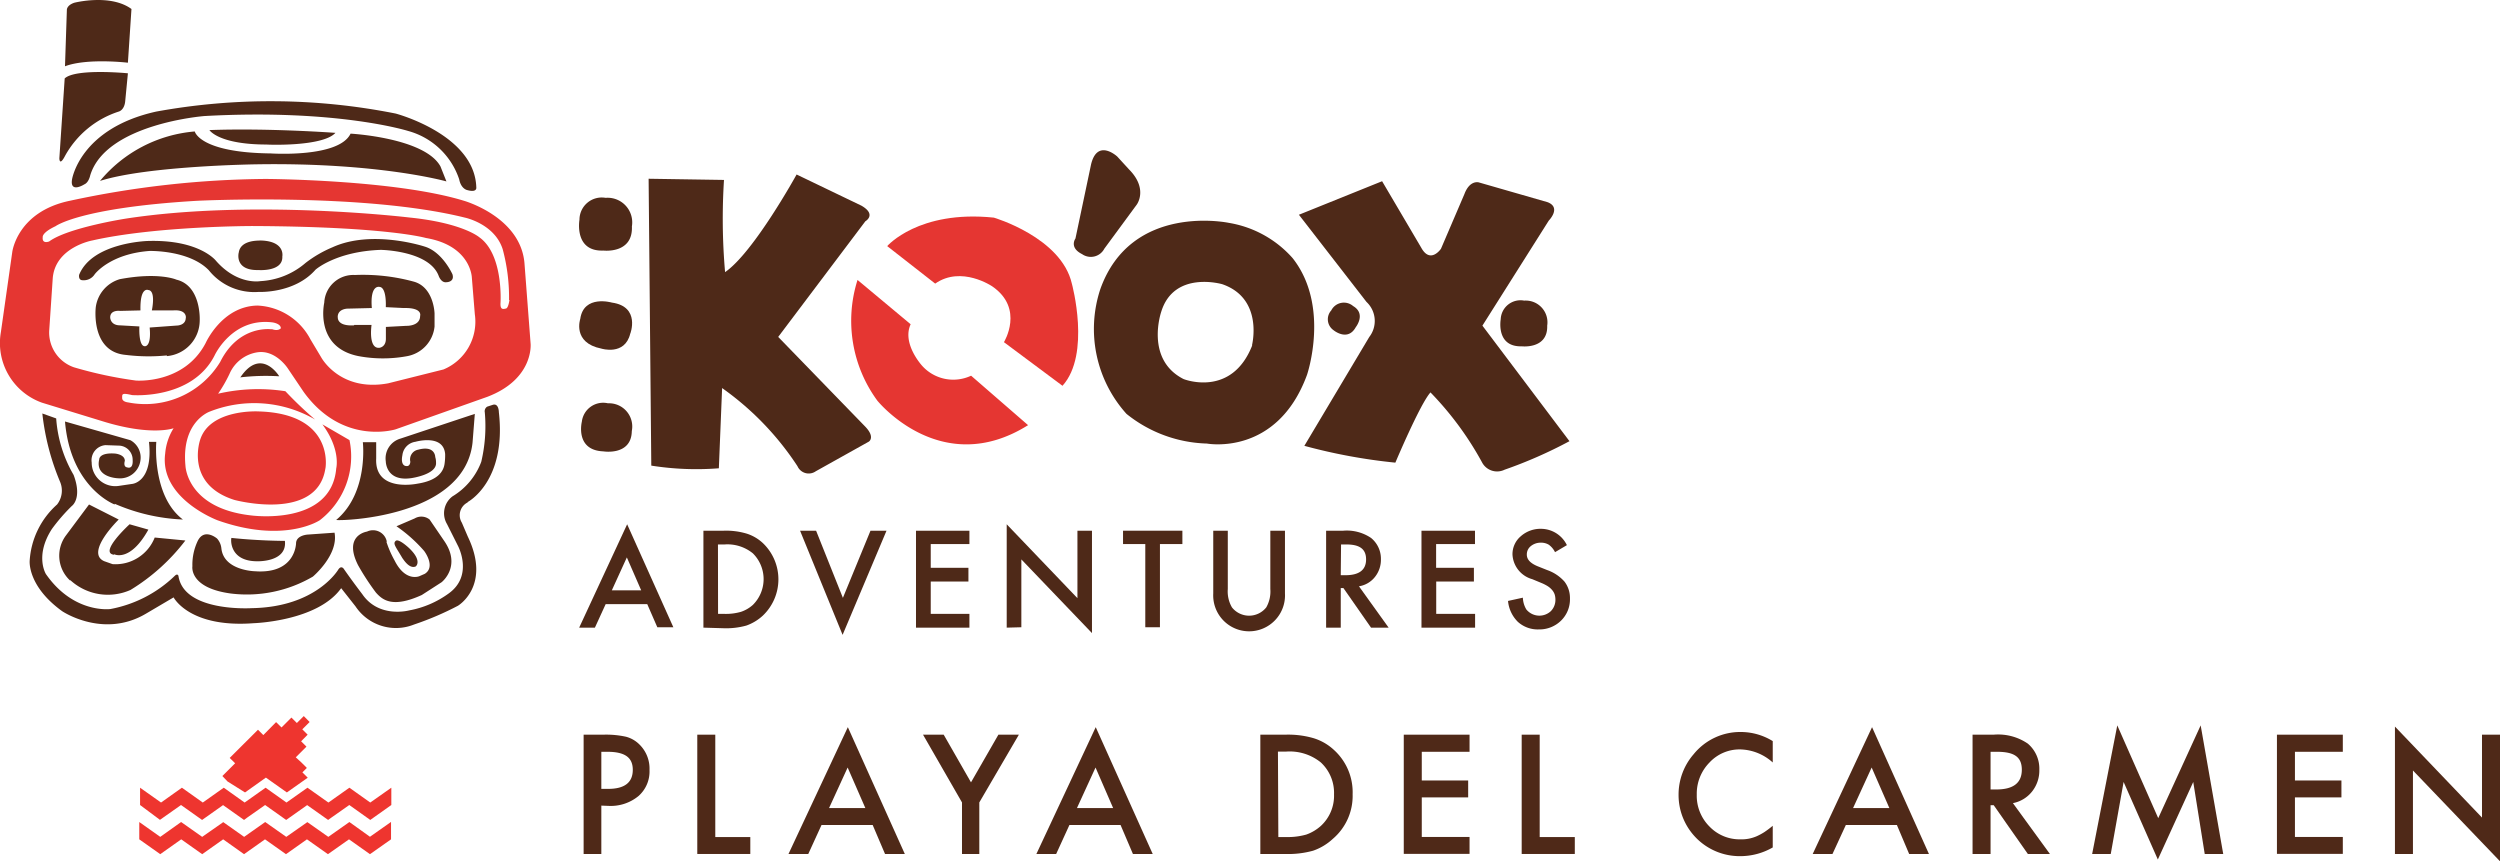 <svg xmlns="http://www.w3.org/2000/svg" id="Capa_1" data-name="Capa 1" viewBox="0 0 252.73 87.07"><defs><style>.cls-1{fill:#4e2918;}.cls-2{fill:#e53632;}.cls-3{fill:#ee352f;}.cls-4{fill:#4f2918;}</style></defs><path class="cls-1" d="M40.69,56.44c-.69-1.18-1-1.48-.69-1.76s1.4.77,1.4.77c1.32,1.29.63,1.81.63,1.81C41.35,57.57,40.72,56.44,40.69,56.44ZM12.93,6.34,13.29.91C11.15-.66,7.5.28,7.5.28,6.73.55,6.76,1,6.76,1L6.57,6.7C8.82,5.85,12.93,6.34,12.93,6.34ZM6.59,15.73A9.55,9.55,0,0,1,12,11.28s.58-.13.66-1.07l.27-2.8s-5.29-.52-6.39.52L6,16S6,16.88,6.59,15.73Zm.69,2.42c-.22,1.42,1.24.49,1.24.49.46-.19.6-.91.6-.91,1.59-5.24,11.56-6,11.56-6,13.47-.74,20.58,1.51,20.58,1.51a7.53,7.53,0,0,1,5.16,4.89c.2,1,.83,1.09.83,1.09,1,.28.9-.27.9-.27C48,13.59,40,11.48,40,11.48a64.57,64.57,0,0,0-24.21-.2C8.05,13,7.28,18.15,7.28,18.15Zm12.41-4.86a13.93,13.93,0,0,0-9.58,5C14.94,16.75,26,16.61,26,16.61c12.38-.19,19.13,1.73,19.13,1.73l-.6-1.51c-1.59-2.91-9.09-3.32-9.09-3.32-1.18,2.47-8.07,2-8.07,2C20.15,15.43,19.69,13.29,19.69,13.29Zm14.22.14s-6.76-.5-12.74-.28c0,0,.91,1.46,5.79,1.46C27,14.63,32.62,14.85,33.91,13.43ZM47.77,44.75,48,41.84l-7.52,2.5A2.08,2.08,0,0,0,39,46.64s0,2.06,2.55,1.7c0,0,2.61-.35,2.53-1.56A1.88,1.88,0,0,0,44,46.2s0-1.21-1.73-.74a1,1,0,0,0-.79,1.21s0,.52-.44.44c0,0-.58,0-.36-1.1A1.54,1.54,0,0,1,42,44.66s2.83-.82,3,1.24a6,6,0,0,1-.06,1c-.11.74-.65,1.68-2.77,2,0,0-4.31.91-4.14-2.55l0-1.65H36.68s.6,5.11-2.69,7.86C34,52.68,46.92,52.49,47.77,44.75Zm-.49,6s3.95-2.06,3.15-9.09c0,0,0-.91-.6-.74l-.58.19a.55.55,0,0,0-.24.58,15.7,15.7,0,0,1-.36,5,6.88,6.88,0,0,1-2.91,3.49,2.14,2.14,0,0,0-.55,2.8l1.1,2.19s1.62,3-.94,4.83a9.75,9.75,0,0,1-4,1.71s-3.05.82-4.73-1.65c0,0-.93-1.21-1.83-2.5,0,0-.25-.47-.58,0,0,0-2.2,3.81-8.76,3.92,0,0-6.86.44-7.41-3.26,0,0-.08-.3-.38,0a12.71,12.71,0,0,1-6.51,3.35s-3.71.49-6.51-3.54c0,0-1.15-1.84.61-4.56a18.62,18.62,0,0,1,2-2.31s1.1-.74.19-3.15a13.14,13.14,0,0,1-1.76-5.71l-1.4-.5A24.69,24.69,0,0,0,6.07,48.7,2.28,2.28,0,0,1,5.77,51,8.3,8.3,0,0,0,3,56.69s-.25,2.55,3.29,5.1c0,0,4.15,2.8,8.46.25l2.8-1.65s1.59,3.11,8.1,2.61c0,0,6.45-.19,8.84-3.54l1.45,1.84a4.91,4.91,0,0,0,5.9,1.84,30.36,30.36,0,0,0,4.45-1.9s3.4-2,1-7l-.6-1.4A1.44,1.44,0,0,1,47.28,50.79Zm-23-12.6a22.68,22.68,0,0,1,3.95-.11S26.39,35,24.27,38.19ZM23.34,60a13.21,13.21,0,0,0,8.29-1.71s2.61-2.19,2.19-4.44l-2.69.19s-1.15.05-1.2.85c0,0,0,3.16-4.15,2.86,0,0-3.16-.06-3.4-2.31a1.74,1.74,0,0,0-.44-1s-1.35-1.16-2,.35a5.57,5.57,0,0,0-.49,2.45S19.08,59.43,23.34,60ZM26,56.74s3.05.11,2.8-2.06c0,0-2.55,0-5.4-.3C23.34,54.38,23.09,56.74,26,56.74Zm13.1-2a1.42,1.42,0,0,0-2-1s-2.44.35-.9,3.4A24.83,24.83,0,0,0,38,59.9c.68.77,1.7,1.59,4.64.25l2-1.29s2.06-1.6.25-4.2l-1.46-2.14a1.33,1.33,0,0,0-1.51-.11l-1.84.79a14.9,14.9,0,0,1,2.8,2.5s1.21,1.59.06,2.31l-.55.24s-1.4.61-2.5-1.59A10.47,10.47,0,0,1,39.07,54.79Zm-32,3.9a5.62,5.62,0,0,0,6.09,1,20.17,20.17,0,0,0,5.55-5l-3.1-.3a4.26,4.26,0,0,1-4.26,2.69l-.85-.3C8.57,55.86,12,52.52,12,52.52L9,51l-2.31,3.1A3.42,3.42,0,0,0,7.09,58.69Zm4.44-2.61s1.6.85,3.46-2.49L13.1,53S9.94,55.89,11.53,56.08Zm.06-5.1a19.21,19.21,0,0,0,6.89,1.59c-3.16-2.39-2.69-7.85-2.69-7.85h-.74c.44,4.09-1.7,4.25-1.7,4.25l-1.35.2a2.38,2.38,0,0,1-2.74-2.36,1.53,1.53,0,0,1,1.4-1.76l1.4.05a1.43,1.43,0,0,1,1.34,1.46c.06,1-.55.74-.55.74-.44-.06-.24-.66-.24-.66,0-.66-1-.74-1-.74-1.64-.11-1.59.6-1.59.6-.44,1.84,1.9,1.9,1.9,1.9a2.08,2.08,0,0,0,2.25-1.7,2,2,0,0,0-1-2.15L6.57,42.61C7.14,49.33,11.59,51,11.59,51Zm5.27-15a18.48,18.48,0,0,1-4.14-.05c-3.6-.3-3.05-4.81-3.05-4.81a3.42,3.42,0,0,1,2.44-2.85c3.95-.74,5.71.05,5.71.05,2.55.61,2.36,4.15,2.36,4.15A3.63,3.63,0,0,1,16.86,36Zm1.92-3.81s.11-.85-1.29-.74H15.35s.44-2-.36-2.06c0,0-.85-.39-.79,2.06l-2.06.05s-1-.14-1,.66c0,0,0,.8,1,.8l1.95.11s-.11,2,.55,2c0,0,.68.11.49-1.89l2.75-.2s.9,0,.9-.79ZM36.24,36c-4.5-.9-3.46-5.4-3.46-5.4a2.94,2.94,0,0,1,3.1-2.8,19.45,19.45,0,0,1,5.91.66c2.08.54,2.14,3.23,2.14,3.23v1.32a3.4,3.4,0,0,1-2.8,3A13.4,13.4,0,0,1,36.24,36Zm-.44-3.15,1.76,0s-.36,2.42.79,2.31c0,0,.66-.06.66-.91V33.05l2.06-.11s1.4.06,1.4-1c0,0,.3-.85-1.65-.8L39,31.05S39.12,29,38.33,29c0,0-.94-.22-.74,2.14l-2.45.06s-1,0-1,.85C34.18,32,33.93,33,35.8,32.89Zm-11.67-7.3s-.46,1.81,2,1.75c0,0,2.49.19,2.41-1.37,0,0,.33-1.56-2.22-1.62C26.36,24.35,24.27,24.16,24.13,25.59ZM8,27.78s-.11.55.36.55a1.31,1.31,0,0,0,1.21-.6s1.51-2.06,5.54-2.36c0,0,4-.11,6,1.95a5.89,5.89,0,0,0,5.05,2.19s3.6.19,5.74-2.25c0,0,2.06-1.84,6.59-2,0,0,4.86.06,5.85,2.61,0,0,.24.74.79.66,0,0,.85,0,.61-.8,0,0-1-2.25-2.8-2.8,0,0-5.3-1.76-9.31.06a12.09,12.09,0,0,0-2.74,1.59,7.6,7.6,0,0,1-4.56,1.84s-2.31.44-4.5-2.06c0,0-1.65-2.14-6.81-2C15,24.35,9.34,24.49,8,27.78Z"></path><path class="cls-2" d="M32.89,47.38c-.85,5.41-9.19,3.16-9.19,3.16-5.06-1.59-3.46-6.1-3.46-6.1,1-3.1,5.84-2.85,5.84-2.85C33.88,41.78,32.92,47.38,32.89,47.38Zm16.39-7.27L40,43.4s-5.35,1.7-9.31-3.79l-1.59-2.36s-1.21-1.89-3.05-1.64a3.68,3.68,0,0,0-2.85,2.19,14.67,14.67,0,0,1-1.15,2,18,18,0,0,1,6.8-.25,38.56,38.56,0,0,0,3,2.86,12.25,12.25,0,0,0-10.65-.8s-2.89,1-2.45,5.49c0,0,.14,4.26,6.59,5,0,0,8.15,1.15,8.65-4.75,0,0,.49-1.89-1.4-4.45l2.74,1.59a8.13,8.13,0,0,1-3,8.1S28.77,55,22,52.6c0,0-5.91-2.2-5.3-6.76a5.68,5.68,0,0,1,.85-2.55s-2.25.85-7.3-.74l-6-1.84A6.4,6.4,0,0,1,.09,33.57l1.15-8.09s.49-4.09,5.85-5.19a96.77,96.77,0,0,1,19.79-2.2s13,.06,20,2.2c0,0,5.85,1.64,6.15,6.45l.61,8S54,38.3,49.28,40.11Zm-21.8-6.84v0c.69.25.91-.1.91-.08,0-.49-.85-.6-.85-.6-4.09-.5-5.85,3.35-5.85,3.35-2.3,4.5-8.34,4-8.34,4-1.07-.25-1-.09-1,.3s.6.44.6.44a8.87,8.87,0,0,0,9.31-4.09c1.89-3.79,5.18-3.3,5.18-3.3ZM48,31.76l-.3-3.7s-.08-3.22-4.64-4c0,0-3.89-1.15-17.54-1.21,0,0-9.74,0-16.19,1.46,0,0-3.76.68-4,3.84l-.35,5.19a3.72,3.72,0,0,0,2.49,3.79,41.58,41.58,0,0,0,6.26,1.34s4.86.41,7.06-3.79c0,0,1.65-3.73,5.24-3.79a6.36,6.36,0,0,1,5.35,3.41l1.1,1.84s1.9,3.51,6.76,2.61l5.59-1.4A5.23,5.23,0,0,0,48,31.76Zm3.46-1.43h0a18.73,18.73,0,0,0-.64-5.13C50,22.62,47,22,47,22c-10.24-2.55-27.1-1.7-27.1-1.7C8.05,21,5.61,22.87,5.61,22.87c-1.4.66-1.29,1.1-1.29,1.1-.09.74.65.44.65.44,1.9-1.4,7.75-2.31,7.75-2.31,13-2,28.68-.11,28.68-.11,5.41.55,7.06,2,7.06,2,2.44,1.73,2.14,6.59,2.14,6.59-.06.8.3.66.55.61s.35-.86.35-.86Z"></path><path class="cls-1" d="M65.43,61.07h-4.2l-1.09,2.38H58.55L63.4,53l4.67,10.41H66.45Zm-.61-1.39-1.45-3.33-1.52,3.33Z"></path><path class="cls-1" d="M71.11,63.45v-9.8h2.06a7.24,7.24,0,0,1,2.33.3,4.29,4.29,0,0,1,1.67,1,5.06,5.06,0,0,1-.06,7.29,4.81,4.81,0,0,1-1.66,1,7.63,7.63,0,0,1-2.3.27Zm1.48-1.39h.67a5.52,5.52,0,0,0,1.65-.21,3.47,3.47,0,0,0,1.2-.7,3.67,3.67,0,0,0,0-5.21,4.07,4.07,0,0,0-2.86-.9h-.67Z"></path><path class="cls-1" d="M82.5,53.65l2.71,6.79L88,53.65h1.62L85.18,64.18l-4.3-10.53Z"></path><path class="cls-1" d="M98,55H94.09V57.4H97.9v1.39H94.09v3.27H98v1.39h-5.4v-9.8H98Z"></path><path class="cls-1" d="M101.77,63.45V53l7.15,7.47V53.65h1.47V64l-7.14-7.45v6.86Z"></path><path class="cls-1" d="M117.26,55v8.41h-1.48V55h-2.25V53.65h6V55Z"></path><path class="cls-1" d="M124.12,53.65v5.9a3.2,3.2,0,0,0,.42,1.85,2.21,2.21,0,0,0,3.47,0,3.24,3.24,0,0,0,.41-1.85v-5.9h1.48V60a3.63,3.63,0,1,1-7.25,0V53.65Z"></path><path class="cls-1" d="M137.38,59.27l3,4.18H138.6l-2.79-4h-.27v4h-1.48v-9.8h1.73a4.38,4.38,0,0,1,2.81.73,2.71,2.71,0,0,1,1,2.15,2.78,2.78,0,0,1-.6,1.79A2.57,2.57,0,0,1,137.38,59.27Zm-1.84-1.12H136c1.4,0,2.1-.53,2.1-1.6s-.68-1.51-2-1.51h-.53Z"></path><path class="cls-1" d="M149.11,55h-3.93V57.4H149v1.39h-3.81v3.27h3.93v1.39H143.7v-9.8h5.41Z"></path><path class="cls-1" d="M158.4,55.11l-1.2.71a2,2,0,0,0-.64-.76,1.52,1.52,0,0,0-.81-.2,1.57,1.57,0,0,0-1,.35,1.07,1.07,0,0,0-.4.86c0,.48.35.86,1.06,1.16l1,.4a4.18,4.18,0,0,1,1.75,1.17,2.72,2.72,0,0,1,.55,1.71,3,3,0,0,1-.9,2.23,3.12,3.12,0,0,1-2.26.89,3,3,0,0,1-2.1-.76,3.41,3.41,0,0,1-1-2.12l1.5-.33a2.47,2.47,0,0,0,.35,1.19,1.7,1.7,0,0,0,2.48.17,1.62,1.62,0,0,0,.46-1.17,1.78,1.78,0,0,0-.08-.53,1.43,1.43,0,0,0-.25-.43,2,2,0,0,0-.43-.38,4.21,4.21,0,0,0-.64-.33l-.94-.39a2.73,2.73,0,0,1-2-2.49,2.37,2.37,0,0,1,.84-1.85,3,3,0,0,1,2.1-.75A2.92,2.92,0,0,1,158.4,55.11Z"></path><path class="cls-1" d="M151.71,32.28s-.51,2.81,2.13,2.73c0,0,2.65.31,2.57-2.09a2.2,2.2,0,0,0-2.33-2.53A2,2,0,0,0,151.71,32.28Z"></path><path class="cls-2" d="M108.36,28.69C107.3,24,100.47,22,100.47,22c-7.62-.79-10.78,2.88-10.78,2.88l4.85,3.79c2.65-1.85,5.77.28,5.77.28,3.28,2.25,1.18,5.64,1.18,5.64L107.41,39C110.3,35.8,108.36,28.69,108.36,28.69Z"></path><path class="cls-2" d="M93.24,37s-2.09-2.25-1.18-4.22L86.69,28.3a13.65,13.65,0,0,0,2,12.2s6.44,8,15.24,2.48l-5.76-5A4.23,4.23,0,0,1,93.24,37Z"></path><path class="cls-1" d="M61,25.33s3,.36,2.88-2.44A2.49,2.49,0,0,0,61.22,20a2.25,2.25,0,0,0-2.64,2.21S58,25.45,61,25.33Z"></path><path class="cls-1" d="M137.06,33.07s1.07-1.34-.27-2.13a1.43,1.43,0,0,0-2.21.44,1.34,1.34,0,0,0,.23,2S136.24,34.57,137.06,33.07Z"></path><path class="cls-1" d="M61.86,30.59s-2.85-.83-3.2,1.65c0,0-.83,2.41,2.13,3,0,0,2.37.75,2.92-1.5C63.71,33.78,64.78,31,61.86,30.59Z"></path><path class="cls-1" d="M61.46,40.77a2.17,2.17,0,0,0-2.64,1.86s-.72,2.88,2.17,3c0,0,2.84.47,2.88-2.05A2.35,2.35,0,0,0,61.46,40.77Z"></path><path class="cls-1" d="M87.48,43.14l-8.81-9.08,8.81-11.69s1.18-.67-.4-1.58l-6.55-3.15s-4.34,7.89-7.23,9.87a62.07,62.07,0,0,1-.11-9.32l-7.62-.12.27,29a29.12,29.12,0,0,0,6.83.27L73,39.23a29.36,29.36,0,0,1,7.62,7.9,1.24,1.24,0,0,0,1.85.51l5.37-3S88.5,44.21,87.48,43.14Z"></path><path class="cls-1" d="M111.64,25.14l3.28-4.46s1.18-1.58-.79-3.56l-1.19-1.3s-2-1.85-2.64.79l-1.58,7.5s-.67.91.67,1.58A1.54,1.54,0,0,0,111.64,25.14Z"></path><path class="cls-1" d="M132.13,37.89s2.37-6.95-1.46-11.8a11,11,0,0,0-6.44-3.56s-9.87-2.09-13,6.71a12.83,12.83,0,0,0,2.65,12.6,13.55,13.55,0,0,0,8.13,3S129.09,46.18,132.13,37.89Zm-5.53-3c-2.09,5.37-6.95,3.43-6.95,3.43-3.94-2-2.25-6.83-2.25-6.83,1.31-4.18,6.16-2.76,6.16-2.76,4.23,1.46,3,6.2,3,6.2v0Z"></path><path class="cls-1" d="M149.86,46.81a1.72,1.72,0,0,0,2.25.67,45.49,45.49,0,0,0,6.55-2.88l-8.8-11.68,6.71-10.62s1.3-1.31-.12-1.86l-6.95-2s-.91-.28-1.46,1.18l-2.37,5.53s-1.07,1.58-2-.12l-3.95-6.71-8.41,3.39,6.83,8.81a2.64,2.64,0,0,1,.28,3.55l-6.56,11a56.43,56.43,0,0,0,9.2,1.7s2.49-5.92,3.55-7.1A32.3,32.3,0,0,1,149.86,46.81Z"></path><path class="cls-3" d="M22.48,78.45l1.29-1.29-.55-.54,2.86-2.85.54.54L27.91,73l.55.54,1-1,.55.55.7-.7.59.6-.74.74.54.54-.66.67.54.54-1.08,1.08.57.52h0l.55.55-.45.45.54.54,0,0-2.11,1.49-2.12-1.5h0l-2.11,1.5L23,79h0ZM35.32,83.1v0l-2.13,1.5-2.12-1.49h0l-2.13,1.49-2.13-1.5v0h0v0l-2.13,1.5-2.11-1.49h0l-2.13,1.49-2.13-1.5v0h0l-2.11,1.5-2.12-1.5v1.75l2.12,1.5h0l2.12-1.5,2.12,1.5h0l2.12-1.5,2.11,1.5h0l2.12-1.5,2.12,1.5h0l2.12-1.5,2.12,1.5h0l2.13-1.5,2.12,1.5h0l2.13-1.5V83.09l-2.13,1.5Zm-19.15-.22,2.13-1.5,2.13,1.51h0l2.12-1.5,2.12,1.5.28-.21,1.85-1.3,2.13,1.51h0l2.12-1.5,2.12,1.5.29-.21,1.85-1.3,2.12,1.51,2.13-1.51V79.63h0l-2.13,1.5-2.11-1.5h0l-2.12,1.5-2.12-1.5h0l-2.12,1.5-2.11-1.5h0l-2.12,1.5-2.11-1.5h0l-2.12,1.5-2.11-1.5h0l-2.11,1.5-2.12-1.5h0v1.75Z"></path><path class="cls-4" d="M60.79,81.44v4.89H59V74.27H61a9.38,9.38,0,0,1,2.29.21,3,3,0,0,1,1.37.8,3.41,3.41,0,0,1,1,2.56,3.31,3.31,0,0,1-1.11,2.63,4.41,4.41,0,0,1-3,1Zm0-1.69h.68c1.67,0,2.5-.64,2.5-1.93S63.11,76,61.39,76h-.6Z"></path><path class="cls-4" d="M72.31,74.27V84.62h3.54v1.71H70.49V74.27Z"></path><path class="cls-4" d="M88.22,83.4H83.05l-1.34,2.93h-2l6-12.82,5.76,12.82h-2Zm-.74-1.71-1.79-4.1-1.88,4.1Z"></path><path class="cls-4" d="M97.25,81.12l-3.94-6.85H95.4l2.76,4.82,2.77-4.82H103l-4,6.85v5.21H97.25Z"></path><path class="cls-4" d="M113.28,83.4h-5.17l-1.34,2.93h-2l6-12.82,5.76,12.82h-2Zm-.75-1.71-1.78-4.1-1.88,4.1Z"></path><path class="cls-4" d="M127.41,86.33V74.27h2.53a9.16,9.16,0,0,1,2.87.36,5.32,5.32,0,0,1,2.06,1.2,5.77,5.77,0,0,1,1.87,4.47,5.7,5.7,0,0,1-2,4.5,5.63,5.63,0,0,1-2,1.2,9.42,9.42,0,0,1-2.83.33Zm1.82-1.71h.82a6.92,6.92,0,0,0,2-.25,4.4,4.4,0,0,0,1.47-.87,4.14,4.14,0,0,0,1.34-3.2,4.19,4.19,0,0,0-1.33-3.22,5,5,0,0,0-3.52-1.1h-.82Z"></path><path class="cls-4" d="M148.56,76h-4.83v2.9h4.69v1.71h-4.69v4h4.83v1.71h-6.65V74.27h6.65Z"></path><path class="cls-4" d="M155.65,74.27V84.62h3.55v1.71h-5.37V74.27Z"></path><path class="cls-4" d="M179.21,74.92v2.16a5.06,5.06,0,0,0-3.27-1.32,4.15,4.15,0,0,0-3.13,1.33,4.49,4.49,0,0,0-1.28,3.25,4.38,4.38,0,0,0,1.28,3.21,4.22,4.22,0,0,0,3.14,1.3,3.82,3.82,0,0,0,1.63-.31,6,6,0,0,0,.78-.42,10,10,0,0,0,.85-.64v2.19a6.56,6.56,0,0,1-3.28.88,6.18,6.18,0,0,1-6.24-6.19,6.21,6.21,0,0,1,1.52-4.11A6.06,6.06,0,0,1,176.07,74,6.15,6.15,0,0,1,179.21,74.92Z"></path><path class="cls-4" d="M191.76,83.4H186.6l-1.35,2.93h-2l6-12.82L195,86.33h-2ZM191,81.69l-1.79-4.1-1.88,4.1Z"></path><path class="cls-4" d="M203.49,81.19l3.74,5.14H205l-3.45-4.93h-.32v4.93h-1.82V74.27h2.13a5.32,5.32,0,0,1,3.45.9,3.31,3.31,0,0,1,1.17,2.64,3.41,3.41,0,0,1-.73,2.2A3.25,3.25,0,0,1,203.49,81.19Zm-2.26-1.38h.57c1.73,0,2.59-.66,2.59-2S203.55,76,201.87,76h-.64Z"></path><path class="cls-4" d="M211.5,86.33l2.54-13,4.14,9.38,4.29-9.38,2.28,13h-1.87l-1.16-7.28-3.58,7.84-3.46-7.84-1.3,7.28Z"></path><path class="cls-4" d="M236.84,76H232v2.9h4.7v1.71H232v4h4.84v1.71h-6.66V74.27h6.66Z"></path><path class="cls-4" d="M242.11,86.33V73.45l8.8,9.2V74.27h1.82v12.8l-8.8-9.18v8.44Z"></path></svg>